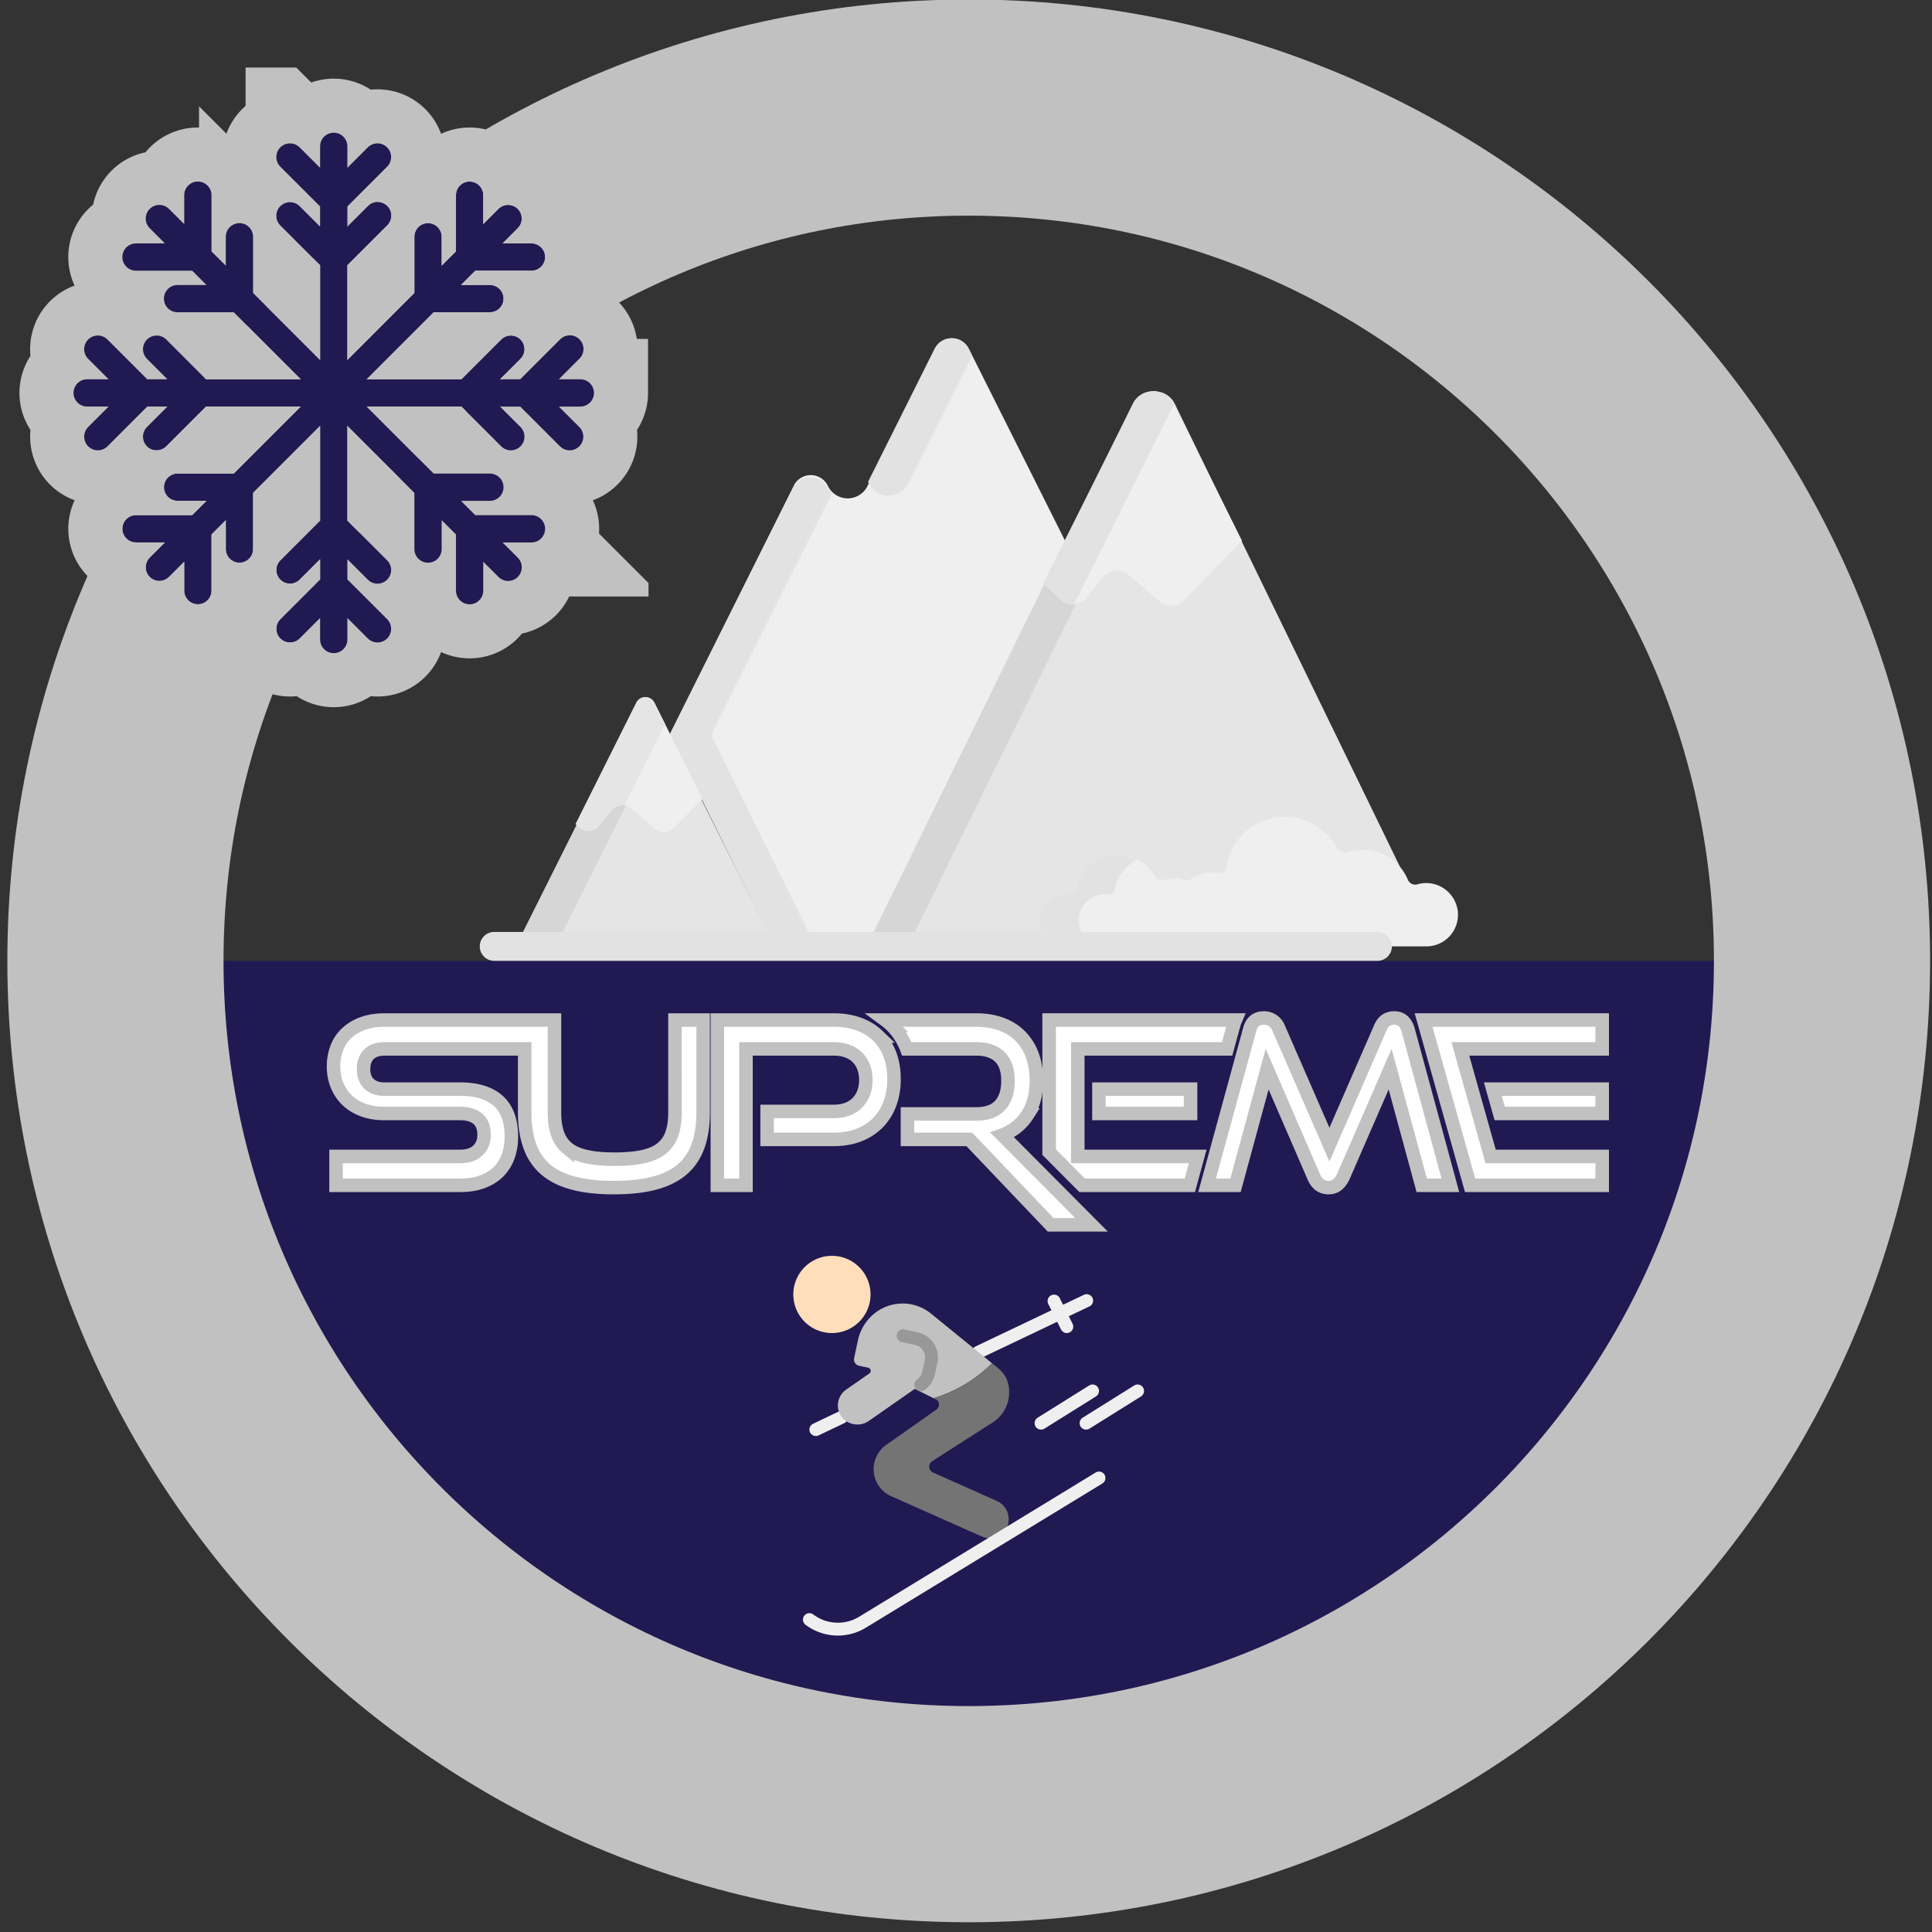 <svg xmlns="http://www.w3.org/2000/svg" width="143" height="143" viewBox="0 0 143 143"><rect x="0" y="0" width="143" height="143" fill="#333333" stroke="none"/><defs><clipPath id="ha56a"><path fill="#fff" d="M.544 71.12c0-39.3 31.858-71.158 71.158-71.158 39.299 0 71.157 31.859 71.157 71.158 0 39.3-31.858 71.158-71.157 71.158-39.3 0-71.158-31.859-71.158-71.158z"/></clipPath><clipPath id="ha56b"><path fill="#fff" d="M1 53V5h47v48zm42.964-23.917a1.01 1.01 0 0 0-1.01-1.01h-1.59l1.513-1.514a1.01 1.01 0 1 0-1.428-1.428l-2.943 2.942h-1.495l1.513-1.513a1.01 1.01 0 1 0-1.428-1.43l-2.943 2.943h-7.012l4.958-4.959h4.161a1.01 1.01 0 1 0 0-2.02h-2.14l1.058-1.058h4.16a1.01 1.01 0 1 0 0-2.02h-2.14l1.124-1.124a1.01 1.01 0 1 0-1.428-1.43l-1.125 1.125v-2.14a1.01 1.01 0 1 0-2.02 0v4.16l-1.058 1.058v-2.14a1.01 1.01 0 1 0-2.02 0v4.16l-4.959 4.96v-7.013l2.942-2.943a1.01 1.01 0 1 0-1.428-1.428l-1.514 1.513v-1.496l2.942-2.942a1.01 1.01 0 1 0-1.428-1.429l-1.514 1.514v-1.59a1.01 1.01 0 0 0-2.02 0v1.59l-1.514-1.514a1.01 1.01 0 1 0-1.429 1.43l2.942 2.941v1.496l-1.513-1.513a1.01 1.01 0 1 0-1.429 1.428l2.943 2.943v7.012l-4.96-4.959v-4.16a1.01 1.01 0 1 0-2.02 0v2.14l-1.057-1.058v-4.16a1.01 1.01 0 1 0-2.02 0v2.14l-1.125-1.124a1.01 1.01 0 1 0-1.429 1.428l1.124 1.125h-2.14a1.01 1.01 0 1 0 0 2.02h4.16l1.058 1.058h-2.14a1.01 1.01 0 1 0 0 2.02h4.161l4.959 4.959H15.25l-2.942-2.942a1.01 1.01 0 1 0-1.429 1.428l1.513 1.514h-1.495L7.955 25.13a1.01 1.01 0 1 0-1.43 1.428l1.514 1.514H6.45a1.01 1.01 0 1 0 0 2.02h1.59l-1.513 1.514a1.01 1.01 0 1 0 1.429 1.429l2.942-2.943h1.496l-1.514 1.514a1.01 1.01 0 1 0 1.429 1.429l2.942-2.943h7.013l-4.959 4.959h-4.16a1.01 1.01 0 1 0 0 2.02h2.14l-1.058 1.058h-4.161a1.01 1.01 0 1 0 0 2.02h2.14l-1.124 1.125a1.01 1.01 0 1 0 1.429 1.429l1.124-1.125v2.14a1.01 1.01 0 1 0 2.02 0v-4.16l1.058-1.058v2.14a1.01 1.01 0 1 0 2.02 0v-4.16l4.96-4.959v7.012l-2.943 2.943a1.01 1.01 0 1 0 1.429 1.429l1.513-1.514v1.496l-2.942 2.942a1.01 1.01 0 1 0 1.428 1.429l1.514-1.514v1.59a1.01 1.01 0 1 0 2.02 0v-1.59l1.514 1.514a1.01 1.01 0 1 0 1.429-1.43l-2.943-2.941v-1.496l1.514 1.514a1.007 1.007 0 0 0 1.429 0 1.01 1.01 0 0 0 0-1.43l-2.943-2.941v-7.012l4.959 4.958v4.161a1.01 1.01 0 1 0 2.02 0v-2.14l1.058 1.057v4.161a1.01 1.01 0 1 0 2.02 0v-2.14l1.125 1.124a1.007 1.007 0 0 0 1.429 0 1.01 1.01 0 0 0 0-1.429l-1.125-1.124h2.14a1.01 1.01 0 1 0 0-2.02h-4.16l-1.058-1.058h2.14a1.01 1.01 0 1 0 0-2.02H32.1l-4.959-4.96h7.012l2.943 2.943a1.007 1.007 0 0 0 1.428 0 1.01 1.01 0 0 0 0-1.429l-1.513-1.513h1.496l2.942 2.942a1.007 1.007 0 0 0 1.429 0 1.01 1.01 0 0 0 0-1.429l-1.514-1.513h1.59c.559 0 1.011-.453 1.011-1.01z"/></clipPath></defs><g><g><g><path fill="#211952" d="M10.533 71.12h122.151s-1.079 34.795-16.53 43.788c-15.45 8.993-24.81 16.723-44.66 17.458-19.85.735-44.703-17.458-44.703-17.458S8.648 92.31 7.952 71.12"/></g><g><path fill="none" stroke="#c1c1c1" stroke-miterlimit="50" stroke-width="32" d="M.544 71.12c0-39.3 31.858-71.158 71.158-71.158 39.299 0 71.157 31.859 71.157 71.158 0 39.3-31.858 71.158-71.157 71.158-39.3 0-71.158-31.859-71.158-71.158z" clip-path="url(&quot;#ha56a&quot;)"/></g><g><path fill="#211952" d="M43.964 29.083a1.01 1.01 0 0 0-1.01-1.01h-1.59l1.513-1.514a1.01 1.01 0 1 0-1.428-1.428l-2.943 2.942h-1.495l1.513-1.513a1.01 1.01 0 1 0-1.428-1.43l-2.943 2.943h-7.012l4.958-4.959h4.161a1.01 1.01 0 1 0 0-2.02h-2.14l1.058-1.058h4.16a1.01 1.01 0 1 0 0-2.02h-2.14l1.124-1.124a1.01 1.01 0 1 0-1.428-1.43l-1.125 1.125v-2.14a1.01 1.01 0 1 0-2.02 0v4.16l-1.058 1.058v-2.14a1.01 1.01 0 1 0-2.02 0v4.16l-4.959 4.96v-7.013l2.942-2.943a1.01 1.01 0 1 0-1.428-1.428l-1.514 1.513v-1.496l2.942-2.942a1.01 1.01 0 1 0-1.428-1.429l-1.514 1.514v-1.59a1.01 1.01 0 0 0-2.02 0v1.59l-1.514-1.514a1.01 1.01 0 1 0-1.429 1.43l2.942 2.941v1.496l-1.513-1.513a1.01 1.01 0 1 0-1.429 1.428l2.943 2.943v7.012l-4.96-4.959v-4.16a1.01 1.01 0 1 0-2.02 0v2.14l-1.057-1.058v-4.16a1.01 1.01 0 1 0-2.02 0v2.14l-1.125-1.124a1.01 1.01 0 1 0-1.429 1.428l1.124 1.125h-2.14a1.01 1.01 0 1 0 0 2.02h4.16l1.058 1.058h-2.14a1.01 1.01 0 1 0 0 2.02h4.161l4.959 4.959H15.25l-2.942-2.942a1.01 1.01 0 1 0-1.429 1.428l1.513 1.514h-1.495L7.955 25.13a1.01 1.01 0 1 0-1.43 1.428l1.514 1.514H6.45a1.01 1.01 0 1 0 0 2.02h1.59l-1.513 1.514a1.01 1.01 0 1 0 1.429 1.429l2.942-2.943h1.496l-1.514 1.514a1.01 1.01 0 1 0 1.429 1.429l2.942-2.943h7.013l-4.959 4.959h-4.16a1.01 1.01 0 1 0 0 2.02h2.14l-1.058 1.058h-4.161a1.01 1.01 0 1 0 0 2.02h2.14l-1.124 1.125a1.01 1.01 0 1 0 1.429 1.429l1.124-1.125v2.14a1.01 1.01 0 1 0 2.02 0v-4.16l1.058-1.058v2.14a1.01 1.01 0 1 0 2.02 0v-4.16l4.96-4.959v7.012l-2.943 2.943a1.01 1.01 0 1 0 1.429 1.429l1.513-1.514v1.496l-2.942 2.942a1.01 1.01 0 1 0 1.428 1.429l1.514-1.514v1.59a1.01 1.01 0 1 0 2.02 0v-1.59l1.514 1.514a1.01 1.01 0 1 0 1.429-1.43l-2.943-2.941v-1.496l1.514 1.514a1.007 1.007 0 0 0 1.429 0 1.01 1.01 0 0 0 0-1.43l-2.943-2.941v-7.012l4.959 4.958v4.161a1.01 1.01 0 1 0 2.02 0v-2.14l1.058 1.057v4.161a1.01 1.01 0 1 0 2.02 0v-2.14l1.125 1.124a1.007 1.007 0 0 0 1.429 0 1.01 1.01 0 0 0 0-1.429l-1.125-1.124h2.14a1.01 1.01 0 1 0 0-2.02h-4.16l-1.058-1.058h2.14a1.01 1.01 0 1 0 0-2.02H32.1l-4.959-4.96h7.012l2.943 2.943a1.007 1.007 0 0 0 1.428 0 1.01 1.01 0 0 0 0-1.429l-1.513-1.513h1.496l2.942 2.942a1.007 1.007 0 0 0 1.429 0 1.01 1.01 0 0 0 0-1.429l-1.514-1.513h1.59c.559 0 1.011-.453 1.011-1.01z"/><path fill="none" stroke="#c1c1c1" stroke-miterlimit="50" stroke-width="8" d="M43.964 29.083a1.01 1.01 0 0 0-1.01-1.01h-1.59v0l1.513-1.514a1.01 1.01 0 1 0-1.428-1.428l-2.943 2.942v0h-1.495v0l1.513-1.513a1.01 1.01 0 1 0-1.428-1.43l-2.943 2.943v0h-7.012v0l4.958-4.959v0h4.161a1.01 1.01 0 1 0 0-2.02h-2.14v0l1.058-1.058v0h4.16a1.01 1.01 0 1 0 0-2.02h-2.14v0l1.124-1.124a1.01 1.01 0 1 0-1.428-1.43l-1.125 1.125v0-2.14a1.01 1.01 0 1 0-2.02 0v4.16l-1.058 1.058v0-2.14a1.01 1.01 0 1 0-2.02 0v4.16l-4.959 4.96v0-7.013 0l2.942-2.943a1.01 1.01 0 1 0-1.428-1.428l-1.514 1.513v0-1.496 0l2.942-2.942a1.01 1.01 0 1 0-1.428-1.429l-1.514 1.514v0-1.59a1.01 1.01 0 0 0-2.02 0v1.59l-1.514-1.514a1.01 1.01 0 1 0-1.429 1.43l2.942 2.941v1.496l-1.513-1.513a1.01 1.01 0 1 0-1.429 1.428l2.943 2.943v7.012l-4.96-4.959v0-4.16a1.01 1.01 0 1 0-2.02 0v2.14l-1.057-1.058v0-4.16a1.01 1.01 0 1 0-2.02 0v2.14l-1.125-1.124a1.01 1.01 0 1 0-1.429 1.428l1.124 1.125v0h-2.14a1.01 1.01 0 1 0 0 2.02h4.16v0l1.058 1.058v0h-2.14a1.01 1.01 0 1 0 0 2.02h4.161v0l4.959 4.959v0H15.25v0l-2.942-2.942a1.01 1.01 0 1 0-1.429 1.428l1.513 1.514v0h-1.495v0L7.955 25.13a1.01 1.01 0 1 0-1.43 1.428l1.514 1.514v0H6.45a1.01 1.01 0 1 0 0 2.02h1.59v0l-1.513 1.514a1.01 1.01 0 1 0 1.429 1.429l2.942-2.943v0h1.496v0l-1.514 1.514a1.01 1.01 0 1 0 1.429 1.429l2.942-2.943v0h7.013v0l-4.959 4.959v0h-4.16a1.01 1.01 0 1 0 0 2.02h2.14v0l-1.058 1.058v0h-4.161a1.01 1.01 0 1 0 0 2.02h2.14v0l-1.124 1.125a1.01 1.01 0 1 0 1.429 1.429l1.124-1.125v2.14a1.01 1.01 0 1 0 2.02 0v-4.16 0l1.058-1.058v2.14a1.01 1.01 0 1 0 2.02 0v-4.16 0l4.96-4.959v7.012l-2.943 2.943a1.01 1.01 0 1 0 1.429 1.429l1.513-1.514v1.496l-2.942 2.942a1.01 1.01 0 1 0 1.428 1.429l1.514-1.514v1.59a1.01 1.01 0 1 0 2.02 0v-1.59 0l1.514 1.514a1.01 1.01 0 1 0 1.429-1.43l-2.943-2.941v0-1.496 0l1.514 1.514a1.007 1.007 0 0 0 1.429 0 1.01 1.01 0 0 0 0-1.43l-2.943-2.941v0-7.012 0l4.959 4.958v4.161a1.01 1.01 0 1 0 2.02 0v-2.14 0l1.058 1.057v4.161a1.01 1.01 0 1 0 2.02 0v-2.14 0l1.125 1.124a1.007 1.007 0 0 0 1.429 0 1.01 1.01 0 0 0 0-1.429l-1.125-1.124v0h2.14a1.01 1.01 0 1 0 0-2.02h-4.16v0l-1.058-1.058v0h2.14a1.01 1.01 0 1 0 0-2.02H32.1v0l-4.959-4.96v0h7.012v0l2.943 2.943a1.007 1.007 0 0 0 1.428 0 1.01 1.01 0 0 0 0-1.429l-1.513-1.513v0h1.496v0l2.942 2.942a1.007 1.007 0 0 0 1.429 0 1.01 1.01 0 0 0 0-1.429l-1.514-1.513v0h1.59c.559 0 1.011-.453 1.011-1.01z" clip-path="url(&quot;#ha56b&quot;)"/></g><g><g><path fill="#efefef" d="M71.717 25.83a1.4 1.4 0 0 0-2.525 0l-4.978 10.132a1.632 1.632 0 0 1-2.941 0 1.4 1.4 0 0 0-2.525 0l-9.153 18.34 7.736 15.747h6.865L78.89 40.14z"/></g><g><g><path fill="#e2e2e2" d="M64.306 35.772c.606 1.212 2.335 1.212 2.941 0l4.718-9.437-.265-.52c-.52-1.04-2.004-1.04-2.524 0l-4.929 9.858c.02.033.041.064.059.099z"/></g><g><path fill="#e2e2e2" d="M52.804 54.023l8.76-17.475a1.681 1.681 0 0 1-.308-.433 1.403 1.403 0 0 0-2.524 0l-9.154 18.258 7.736 15.676h3.05L52.8 54.725a.788.788 0 0 1 .003-.702z"/></g></g><g><path fill="#e5e5e5" d="M77.382 68.201c.018-1.282.831-1.9 1.859-1.779.252.03.479-.139.527-.393.538-2.873 4.317-3.52 5.744-.966.376.674.883-.15 2.152.269.167.055.346.03.49-.073a2.677 2.677 0 0 1 2.089-.45.41.41 0 0 0 .492-.344c.289-2.2 2.133-3.897 4.369-3.897 1.65 0 3.086.926 3.842 2.295.173.313.53.47.865.36 1.545-.505 3.2.117 4.082 1.491L86.96 29.902a1.645 1.645 0 0 0-2.968 0l-19.69 40.147h14.72c-1.073 0-1.656-.75-1.641-1.848z"/></g><g><path fill="#d6d6d6" d="M86.804 29.902a1.645 1.645 0 0 0-2.968 0l-19.69 40.147h3.046l19.651-40.068z"/></g><g><path fill="#e5e5e5" d="M57.353 70.05H38.186l8.912-17.825a.751.751 0 0 1 1.343 0z"/></g><g><path fill="#d6d6d6" d="M48.441 52.225a.751.751 0 0 0-1.343 0L38.186 70.05h2.927l8.12-16.24z"/></g><g><path fill="#efefef" d="M78.503 44.363c.56.518 1.44.455 1.92-.137l1.227-1.513a1.319 1.319 0 0 1 1.885-.169l2.287 1.969c.527.453 1.317.42 1.803-.078l4.309-4.402-5.075-10.15c-.612-1.222-2.357-1.222-2.969 0l-6.654 13.308z"/></g><g><path fill="#e2e2e2" d="M86.837 29.884a1.722 1.722 0 0 0-.156-.251c-.71-.963-2.246-.881-2.812.25L78.21 41.202l-.995 1.99 1.267 1.173c.288.266.661.378 1.022.343l7.372-14.745z"/></g><g><path fill="#efefef" d="M42.607 61l.257.238c.43.397 1.105.348 1.473-.106l.942-1.16a1.012 1.012 0 0 1 1.446-.13l1.756 1.51c.405.348 1.01.322 1.384-.059l2.127-2.173-3.551-7.102a.751.751 0 0 0-1.343 0z"/></g><g><path fill="#e5e5e5" d="M47.098 52.017L44.86 56.49l-2.254 4.508.257.238c.43.397 1.105.349 1.473-.105l.942-1.161a1.01 1.01 0 0 1 .95-.36l3.004-6.01-.792-1.583a.739.739 0 0 0-.672-.416.742.742 0 0 0-.671.416z"/></g><g><path fill="#efefef" d="M105.6 65.36c-.239-.003-.47.03-.686.095a.59.59 0 0 1-.708-.336c-.697-1.681-2.58-2.634-4.395-2.05a.737.737 0 0 1-.865-.355 4.404 4.404 0 0 0-3.842-2.25 4.41 4.41 0 0 0-4.369 3.822.409.409 0 0 1-.492.337 2.718 2.718 0 0 0-2.09.441.554.554 0 0 1-.49.072c-1.272-.411-1.774.4-2.151-.264-1.427-2.504-5.206-1.87-5.745.948a.476.476 0 0 1-.526.386c-1.14-.132-2.13.782-2.145 1.887a1.928 1.928 0 0 0 1.928 1.956h26.548a2.344 2.344 0 0 0 2.342-2.44 2.364 2.364 0 0 0-2.314-2.249z"/></g><g><g><path fill="#e2e2e2" d="M79.836 68.094c.016-1.106 1.005-2.02 2.145-1.888.252.03.479-.136.526-.385a3.108 3.108 0 0 1 1.621-2.17c-1.836-.957-4.087.132-4.477 2.17a.476.476 0 0 1-.526.385c-1.14-.132-2.13.782-2.145 1.888a1.928 1.928 0 0 0 1.928 1.955h2.856a1.928 1.928 0 0 1-1.928-1.955z"/></g><g><path fill="#e2e2e2" d="M103.024 70.05c0 .59-.482 1.07-1.077 1.07H36.586c-.595 0-1.077-.48-1.077-1.07 0-.592.482-1.072 1.077-1.072h65.361c.595 0 1.077.48 1.077 1.071z"/></g></g></g><g><g><path fill="#efefef" d="M72.422 100.558c.07 0 .14-.016.204-.047l7.97-3.796a.477.477 0 1 0-.41-.857l-7.97 3.795a.476.476 0 0 0 .206.905z"/></g><g><path fill="#efefef" d="M60.386 106.29c.071-.001.14-.017.205-.048l1.927-.918a.477.477 0 0 0-.41-.86l-1.927.92a.476.476 0 0 0 .205.905z"/></g><g><path fill="#c1c1c1" d="M62.32 104.903c.5.6 1.378.71 2.01.253l3.382-2.358 1.39.695a10.544 10.544 0 0 0 4.326-2.59l-4.516-3.673a3.33 3.33 0 0 0-4.458.229 3.52 3.52 0 0 0-.953 1.743l-.28 1.32a.476.476 0 0 0 .361.566l.677.143a.238.238 0 0 1 .085.429l-1.714 1.195a1.424 1.424 0 0 0-.31 2.048z"/></g><g><path fill="#989898" d="M68.154 102.97c.097 0 .191-.03.271-.085.395-.276.672-.69.773-1.162l.183-.847a1.908 1.908 0 0 0-1.461-2.264l-.966-.21a.476.476 0 0 0-.201.932l.966.209a.953.953 0 0 1 .73 1.132l-.182.847a.952.952 0 0 1-.388.58.477.477 0 0 0 .273.868z"/></g><g><path fill="#747474" d="M65.964 110.743l6.702 2.982a1.428 1.428 0 0 0 1.914-.796 1.481 1.481 0 0 0-.828-1.848l-4.692-2.09a.476.476 0 0 1-.067-.834l4.525-2.901a2.644 2.644 0 0 0 1.177-2.215 2.454 2.454 0 0 0-.257-1.115 2.532 2.532 0 0 0-.6-.69l-.41-.334a10.545 10.545 0 0 1-4.325 2.591l.28.143a.476.476 0 0 1-.104.715l-3.591 2.534a2.191 2.191 0 0 0 .276 3.858z"/></g><g><path fill="#fedebb" d="M58.719 95.81a2.858 2.858 0 1 0 5.716 0 2.858 2.858 0 0 0-5.716 0z"/></g><g><g><path fill="#efefef" d="M78.963 98.668a.476.476 0 0 0 .425-.689l-.952-1.905a.477.477 0 0 0-.853.426l.953 1.905c.08.162.246.264.427.263z"/></g><g><path fill="#efefef" d="M80.391 105.813c.09 0 .177-.025.252-.072l3.81-2.382a.477.477 0 0 0-.504-.81l-3.81 2.382a.476.476 0 0 0 .252.882z"/></g><g><path fill="#efefef" d="M77.057 105.813c.09 0 .177-.025.252-.072l3.81-2.382a.477.477 0 0 0-.504-.81l-3.81 2.382a.476.476 0 0 0 .252.882z"/></g></g><g><path fill="#efefef" d="M62.017 121.06c.734-.001 1.453-.205 2.08-.589l17.495-10.667a.476.476 0 1 0-.496-.813L63.6 119.66a3.024 3.024 0 0 1-3.404-.163.476.476 0 0 0-.572.762c.69.52 1.53.8 2.393.8z"/></g></g><g><g><path fill="#fff" d="M49.96 82.331c0 .617-.076 1.145-.228 1.582-.14.422-.397.795-.741 1.077-.342.281-.8.486-1.371.614-.572.13-1.28.194-2.121.195-.841 0-1.548-.065-2.121-.195s-1.03-.334-1.37-.614a2.352 2.352 0 0 1-.741-1.077c-.152-.437-.228-.965-.228-1.582V75.5H28.458c-.606 0-1.145.086-1.616.26a3.405 3.405 0 0 0-1.187.716c-.32.302-.567.673-.723 1.085a3.761 3.761 0 0 0-.244 1.371c0 .506.087.971.26 1.397.167.416.42.791.741 1.102.32.31.713.55 1.178.724.466.173.985.26 1.558.26h5.622c.572 0 1.012.132 1.321.396.309.263.463.659.463 1.187 0 .482-.154.869-.463 1.16-.308.292-.749.438-1.321.438h-9.173v2.137h9.173c.64 0 1.198-.09 1.675-.269.476-.18.872-.429 1.186-.748.316-.323.557-.71.707-1.137.16-.46.24-.943.236-1.43 0-1.19-.323-2.076-.968-2.66-.646-.583-1.591-.875-2.837-.875H28.44c-.47 0-.844-.129-1.119-.387s-.413-.622-.412-1.094c0-.471.134-.839.403-1.102.27-.263.651-.395 1.145-.395h10.378v4.695c0 .943.123 1.764.37 2.465a4.048 4.048 0 0 0 1.16 1.743c.527.46 1.208.801 2.045 1.026.836.224 1.843.337 3.02.337 1.19 0 2.202-.112 3.038-.337.836-.225 1.518-.567 2.045-1.026.527-.46.914-1.04 1.162-1.743.247-.701.37-1.523.37-2.465V75.5h-2.087z"/><path fill="none" stroke="#c1c1c1" stroke-miterlimit="50" d="M49.96 82.331c0 .617-.076 1.145-.228 1.582-.14.422-.397.795-.741 1.077-.342.281-.8.486-1.371.614-.572.13-1.28.194-2.121.195-.841 0-1.548-.065-2.121-.195s-1.03-.334-1.37-.614a2.352 2.352 0 0 1-.741-1.077c-.152-.437-.228-.965-.228-1.582V75.5v0H28.458c-.606 0-1.145.086-1.616.26a3.405 3.405 0 0 0-1.187.716c-.32.302-.567.673-.723 1.085a3.761 3.761 0 0 0-.244 1.371c0 .506.087.971.26 1.397.167.416.42.791.741 1.102.32.31.713.55 1.178.724.466.173.985.26 1.558.26h5.622c.572 0 1.012.132 1.321.396.309.263.463.659.463 1.187 0 .482-.154.869-.463 1.16-.308.292-.749.438-1.321.438h-9.173v2.137h9.173c.64 0 1.198-.09 1.675-.269.476-.18.872-.429 1.186-.748.316-.323.557-.71.707-1.137.16-.46.24-.943.236-1.43 0-1.19-.323-2.076-.968-2.66-.646-.583-1.591-.875-2.837-.875H28.44c-.47 0-.844-.129-1.119-.387s-.413-.622-.412-1.094c0-.471.134-.839.403-1.102.27-.263.651-.395 1.145-.395h10.378v4.695c0 .943.123 1.764.37 2.465a4.048 4.048 0 0 0 1.16 1.743c.527.46 1.208.801 2.045 1.026.836.224 1.843.337 3.02.337 1.19 0 2.202-.112 3.038-.337.836-.225 1.518-.567 2.045-1.026.527-.46.914-1.04 1.162-1.743.247-.701.37-1.523.37-2.465V75.5v0h-2.087v0z"/></g><g><path fill="#fff" d="M105.368 75.498l3.445 12.235h9.777v-2.137h-8.258l-2.241-7.96h10.499v-2.138z"/><path fill="none" stroke="#c1c1c1" stroke-miterlimit="50" d="M105.368 75.498v0l3.445 12.235v0h9.777v0-2.137 0h-8.258v0l-2.241-7.96v0h10.499v0-2.138 0z"/></g><g><path fill="#fff" d="M111.002 82.415h7.588v-1.8h-8.095z"/><path fill="none" stroke="#c1c1c1" stroke-miterlimit="50" d="M111.002 82.415v0h7.588v0-1.8 0h-8.095v0z"/></g><g><path fill="#fff" d="M76.045 82.525c.444-.69.666-1.545.665-2.567 0-.684-.1-1.3-.303-1.851a3.871 3.871 0 0 0-.875-1.406 3.792 3.792 0 0 0-1.397-.89c-.55-.206-1.172-.31-1.868-.311h-6.742c.165.121.321.254.468.397a4.86 4.86 0 0 1 1.12 1.739h5.154c.74 0 1.315.193 1.725.58.409.387.614.979.614 1.776 0 .796-.196 1.405-.589 1.825-.392.421-.976.632-1.75.632h-5.1v1.885h4.578l6.02 6.322h3.028l-6.607-6.643a3.714 3.714 0 0 0 1.86-1.488z"/><path fill="none" stroke="#c1c1c1" stroke-miterlimit="50" d="M76.045 82.525c.444-.69.666-1.545.665-2.567 0-.684-.1-1.3-.303-1.851a3.871 3.871 0 0 0-.875-1.406 3.792 3.792 0 0 0-1.397-.89c-.55-.206-1.172-.31-1.868-.311h-6.742c.165.121.321.254.468.397a4.86 4.86 0 0 1 1.12 1.739h5.154c.74 0 1.315.193 1.725.58.409.387.614.979.614 1.776 0 .796-.196 1.405-.589 1.825-.392.421-.976.632-1.75.632h-5.1v1.885h4.578v0l6.02 6.322v0h3.028v0l-6.607-6.643a3.714 3.714 0 0 0 1.86-1.488z"/></g><g><path fill="#fff" d="M64.995 76.685a3.937 3.937 0 0 0-1.406-.875c-.555-.208-1.186-.311-1.893-.31h-8.6v12.233h2.12V77.636h6.48c.752 0 1.338.207 1.76.623.42.415.63.976.63 1.682 0 .696-.21 1.257-.63 1.683-.422.426-1.008.64-1.76.64h-4.915v2.07h4.915c.707 0 1.338-.109 1.892-.328a3.95 3.95 0 0 0 1.405-.918c.388-.401.686-.88.875-1.405a5.158 5.158 0 0 0 .303-1.809c0-.673-.1-1.279-.303-1.817a3.755 3.755 0 0 0-.874-1.372z"/><path fill="none" stroke="#c1c1c1" stroke-miterlimit="50" d="M64.995 76.685a3.937 3.937 0 0 0-1.406-.875c-.555-.208-1.186-.311-1.893-.31h-8.6v12.233h2.12v0-10.097 0h6.48c.752 0 1.338.207 1.76.623.42.415.63.976.63 1.682 0 .696-.21 1.257-.63 1.683-.422.426-1.008.64-1.76.64h-4.915v2.07h4.915c.707 0 1.338-.109 1.892-.328a3.95 3.95 0 0 0 1.405-.918c.388-.401.686-.88.875-1.405a5.158 5.158 0 0 0 .303-1.809c0-.673-.1-1.279-.303-1.817a3.755 3.755 0 0 0-.874-1.372z"/></g><g><path fill="#fff" d="M79.774 77.636h11.053l.473-1.728c.036-.14.083-.277.14-.41H77.653v9.778l2.446 2.457h7.967l.088-.325.496-1.812h-8.876z"/><path fill="none" stroke="#c1c1c1" stroke-miterlimit="50" d="M79.774 77.636v0h11.053v0l.473-1.728c.036-.14.083-.277.14-.41H77.653v9.778l2.446 2.457v0h7.967v0l.088-.325v0l.496-1.812v0h-8.876v0z"/></g><g><path fill="#fff" d="M81.34 82.415v-1.8h6.782v1.8z"/><path fill="none" stroke="#c1c1c1" stroke-miterlimit="50" d="M81.34 82.415v0-1.8 0h6.782v1.8z"/></g><g><path fill="#fff" d="M103.196 75.347c-.482 0-.825.24-1.027.723l-3.77 8.651-3.77-8.65a1.147 1.147 0 0 0-.445-.54 1.17 1.17 0 0 0-.631-.184c-.561 0-.915.291-1.061.875l-3.147 11.511h2.103l2.34-8.6 3.45 7.961c.224.538.589.807 1.094.807.258 0 .474-.07.648-.21.174-.14.322-.34.445-.597l3.468-7.96 2.339 8.6h2.12l-3.13-11.511c-.169-.584-.511-.876-1.026-.876z"/><path fill="none" stroke="#c1c1c1" stroke-miterlimit="50" d="M103.196 75.347c-.482 0-.825.24-1.027.723l-3.77 8.651v0l-3.77-8.65a1.147 1.147 0 0 0-.445-.54 1.17 1.17 0 0 0-.631-.184c-.561 0-.915.291-1.061.875l-3.147 11.511v0h2.103v0l2.34-8.6v0l3.45 7.961c.224.538.589.807 1.094.807.258 0 .474-.07.648-.21.174-.14.322-.34.445-.597l3.468-7.96v0l2.339 8.6v0h2.12v0l-3.13-11.511c-.169-.584-.511-.876-1.026-.876z"/></g></g></g></g></svg>
